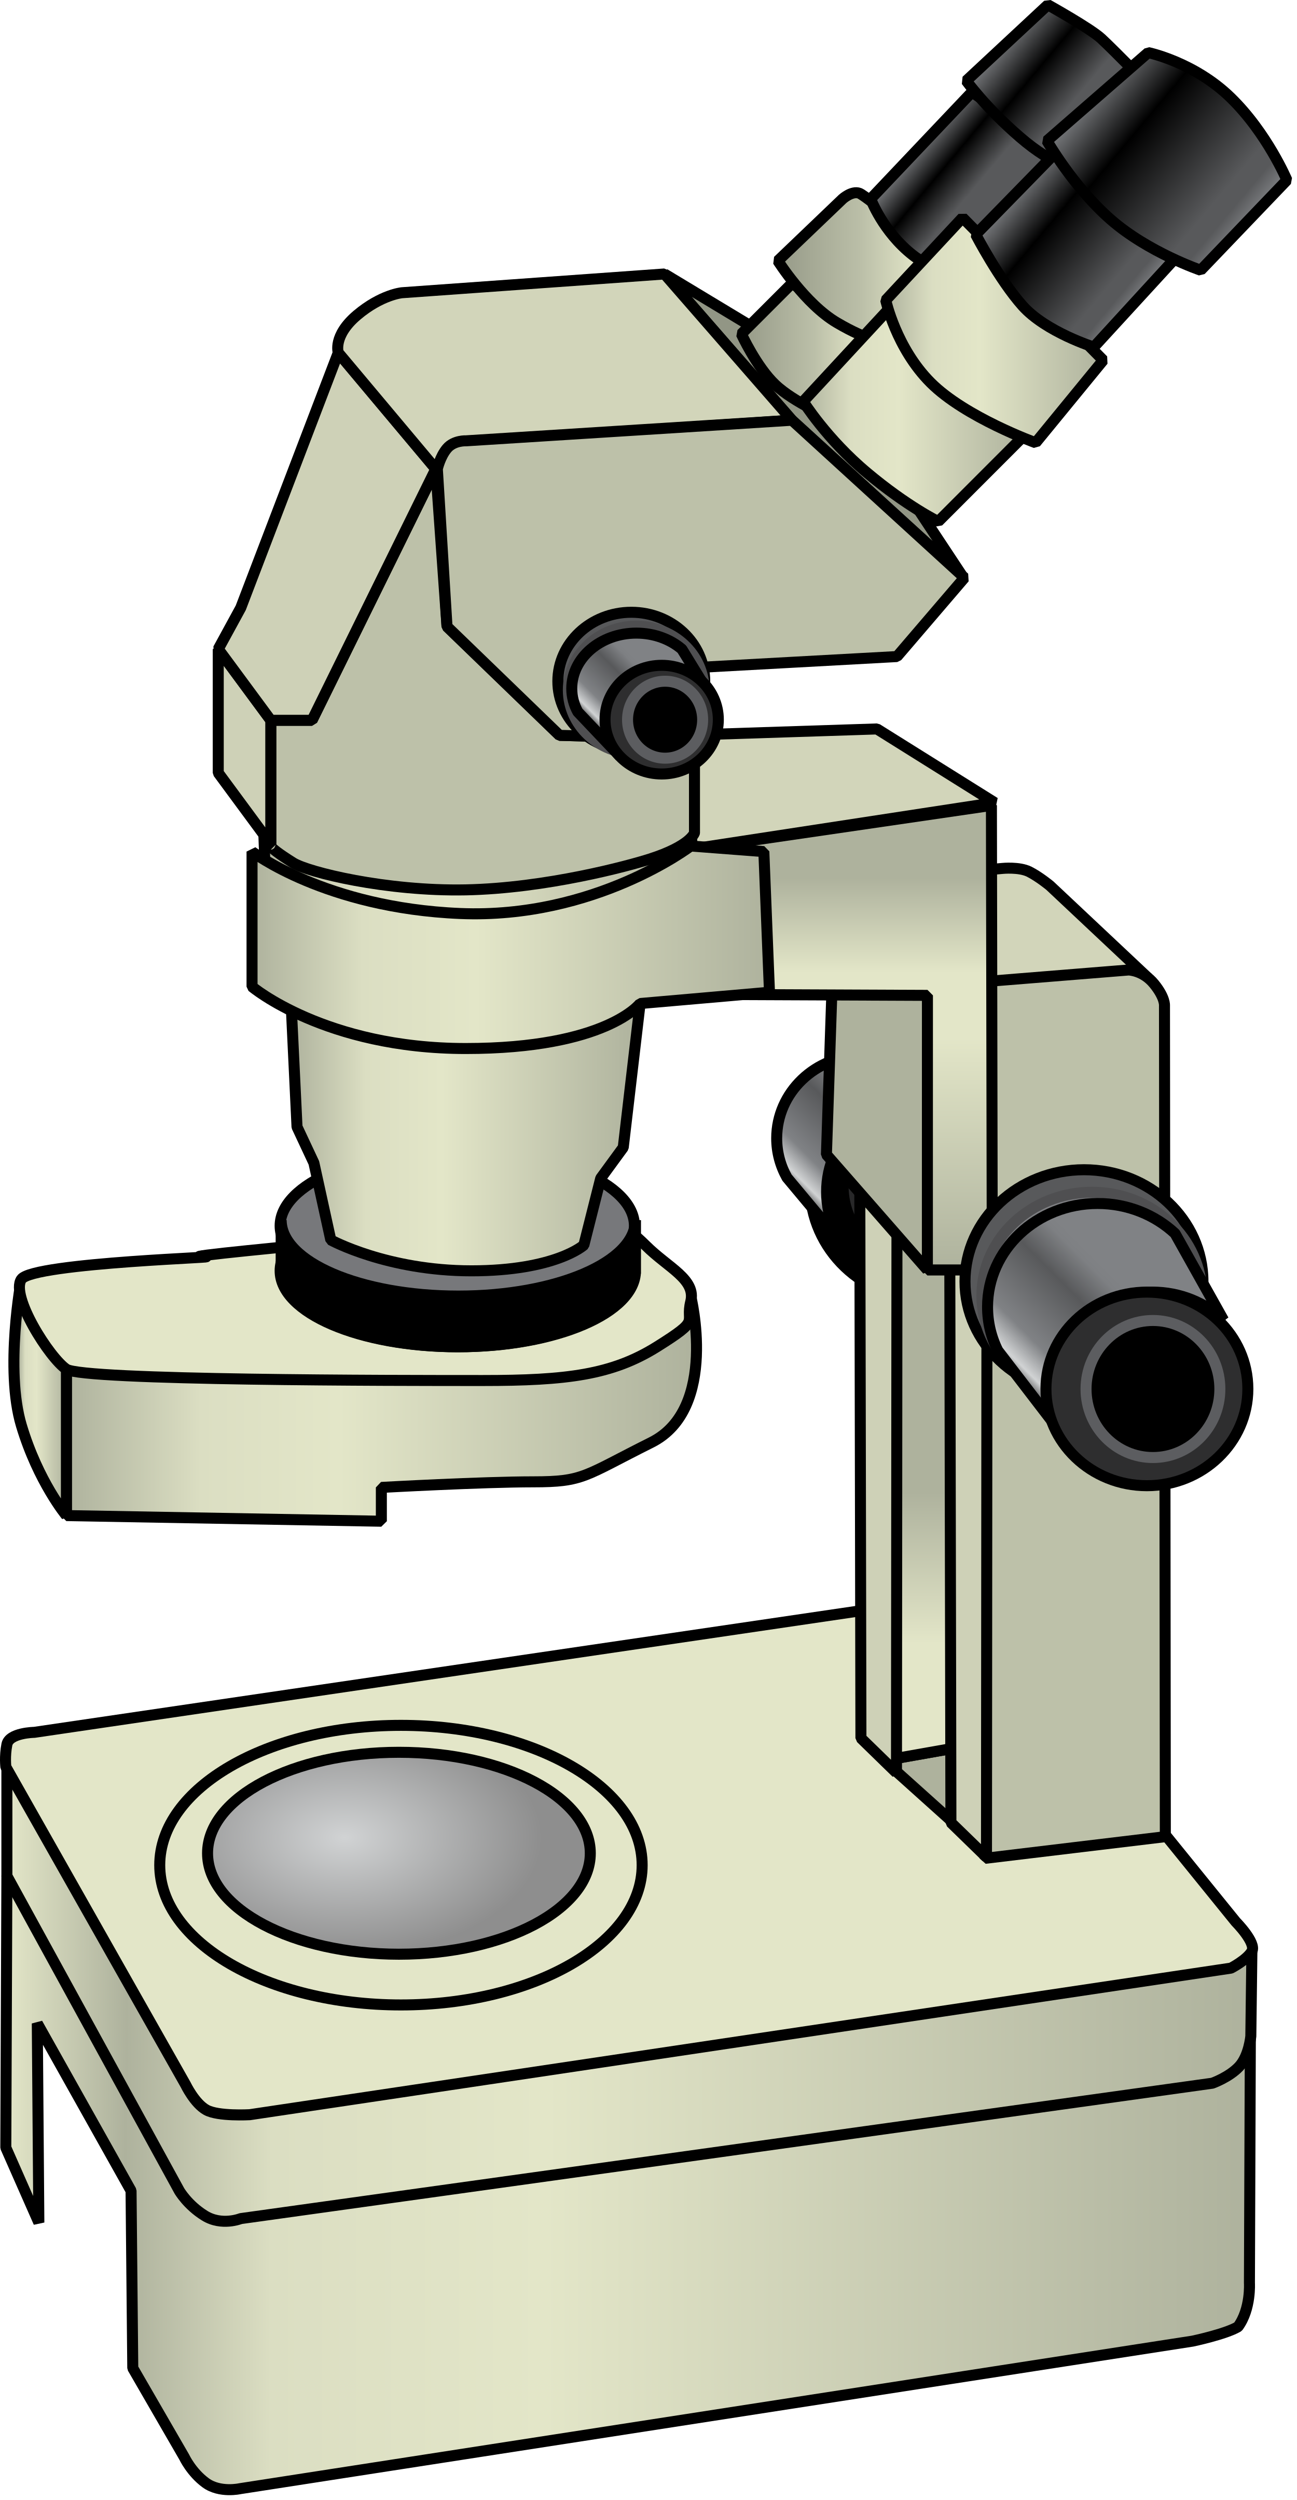 
        <svg xmlns:rdf="http://www.w3.org/1999/02/22-rdf-syntax-ns#" xmlns="http://www.w3.org/2000/svg" xmlns:cc="http://creativecommons.org/ns#" xmlns:xlink="http://www.w3.org/1999/xlink" xmlns:dc="http://purl.org/dc/elements/1.1/" x="0px" y="0px" width="260" height="501" viewBox="0 0 260 501" xml:space="preserve">
            <title>Compound microscope</title>
            <desc xmlns:ian_image_library="https://ian.umces.edu/media-library/">
                <ian_image_library:title>Compound microscope</ian_image_library:title>
                <ian_image_library:descr>Illustration of compound microscope</ian_image_library:descr>
                <ian_image_library:scene>
                    <ian_image_library:contains>science, scientific, research, experimental, test, equipment, laboratory, compound, microscope, microscopic, samples, magnify, magnification, enlarge, lens</ian_image_library:contains>
                    <ian_image_library:when>2003-01-01</ian_image_library:when>
                </ian_image_library:scene>
            </desc>
            
<defs>
</defs>
<linearGradient id="ian_symbols_7a34ba88c24ea02405e89a71d2ad14c9" gradientUnits="userSpaceOnUse" x1="1.165" y1="437.404" x2="250.644" y2="437.404">
	<stop  offset="0" style="stop-color:#E3E6C8"/>
	<stop  offset="0.096" style="stop-color:#AEB29D"/>
	<stop  offset="0.213" style="stop-color:#DBDEC2"/>
	<stop  offset="0.433" style="stop-color:#E3E6C8"/>
	<stop  offset="1" style="stop-color:#AEB29D"/>
</linearGradient>
<path fill="url(#ian_symbols_7a34ba88c24ea02405e89a71d2ad14c9)" stroke="#000000" stroke-width="2.207" stroke-linejoin="bevel" d="M1.38,375.907L1.165,430.35
	l6.624,15.024l-0.312-39.903l18.794,33.527l0.345,35.531l10.307,17.824c0,0,1.422,3.048,4.287,5.159s6.915,1.185,6.915,1.185
	l190.934-29.564c0,0,6.612-1.389,9.122-2.886c2.617-3.576,2.283-8.778,2.283-8.778l0.183-48.972l-210.74,34.367L1.38,375.907z"/>
<path fill="#282829" stroke="#000000" stroke-width="8.829" stroke-linejoin="bevel" d="M206.175,237.726
	c0,10.716-9.058,19.397-20.237,19.397s-20.237-8.681-20.237-19.397c0-10.706,9.058-19.386,20.237-19.386
	S206.175,227.02,206.175,237.726z"/>
<linearGradient id="ian_symbols_ebb62d5560e8327495338b1cf5f02314" gradientUnits="userSpaceOnUse" x1="159.852" y1="240.801" x2="186.441" y2="214.212">
	<stop  offset="0" style="stop-color:#000000"/>
	<stop  offset="0.096" style="stop-color:#D1D3D4"/>
	<stop  offset="0.213" style="stop-color:#808285"/>
	<stop  offset="0.489" style="stop-color:#58595B"/>
	<stop  offset="0.629" style="stop-color:#7E8083"/>
	<stop  offset="0.674" style="stop-color:#808285"/>
</linearGradient>
<path fill="url(#ian_symbols_ebb62d5560e8327495338b1cf5f02314)" stroke="#000000" stroke-width="2.207" stroke-linejoin="bevel" d="M192.863,220.633
	c-2.154-0.765-4.491-1.174-6.926-1.174c-11.18,0-20.237,8.681-20.237,19.397c0,5.353,2.262,10.199,5.924,13.71l-13.861-16.586
	c-1.313-2.348-2.067-5.03-2.067-7.884c0-9.187,7.765-16.619,17.351-16.619c4.513,0,8.616,1.637,11.707,4.352L192.863,220.633z"/>
<linearGradient id="ian_symbols_decafd43b55bf944b90d094fce33bf41" gradientUnits="userSpaceOnUse" x1="1.38" y1="399.037" x2="250.957" y2="399.037">
	<stop  offset="0" style="stop-color:#E3E6C8"/>
	<stop  offset="0.096" style="stop-color:#AEB29D"/>
	<stop  offset="0.213" style="stop-color:#DBDEC2"/>
	<stop  offset="0.433" style="stop-color:#E3E6C8"/>
	<stop  offset="1" style="stop-color:#AEB29D"/>
</linearGradient>
<path fill="url(#ian_symbols_decafd43b55bf944b90d094fce33bf41)" stroke="#000000" stroke-width="2.207" stroke-linejoin="bevel" d="M1.38,352.956v22.951l34.562,63.092
	c0,0,1.669,2.887,5.094,4.997c3.425,2.122,7.227,0.582,7.227,0.582l194.768-27.13c0,0,3.339-1.174,5.353-3.317
	c2.015-2.133,2.359-6.128,2.359-6.128l0.215-16.996L41.359,422.8L1.38,352.956z"/>
<path fill="#E3E6C8" stroke="#000000" stroke-width="2.207" stroke-linejoin="bevel" d="M6.884,347.14c0,0-5.051,0.064-5.504,2.444
	c-0.463,2.359-0.205,4.491-0.205,4.491l36.026,63.652c0,0,1.798,3.759,4.157,5.072c2.348,1.325,8.702,0.959,8.702,0.959
	l196.707-29.371c0,0,3.253-1.68,4.189-3.382c0.938-1.701-3.209-5.88-3.209-5.88l-53.173-65.591L6.884,347.14z"/>
<polygon fill="#AEB29D" stroke="#000000" stroke-width="2.207" stroke-linejoin="bevel" points="177.235,352.784 191.377,365.482 
	209.04,360.01 201.813,348.443 "/>
<path fill="#D2D5BA" stroke="#000000" stroke-width="2.207" stroke-linejoin="bevel" d="M200.973,174.02
	c0,0,3.328-0.334,5.32,0.646c1.982,0.991,4.18,2.811,4.18,2.811l19.752,18.557l-31.309,0.636l-15.897-21.045L200.973,174.02z"/>
<linearGradient id="ian_symbols_ac222c84c1140b74cdd309d5eeafa45b" gradientUnits="userSpaceOnUse" x1="193.138" y1="352.784" x2="193.138" y2="242.928">
	<stop  offset="0" style="stop-color:#E3E6C8"/>
	<stop  offset="0.096" style="stop-color:#E3E6C8"/>
	<stop  offset="0.213" style="stop-color:#E3E6C8"/>
	<stop  offset="0.489" style="stop-color:#AEB29D"/>
	<stop  offset="0.629" style="stop-color:#AEB29D"/>
	<stop  offset="1" style="stop-color:#AEB29D"/>
</linearGradient>
<polygon fill="url(#ian_symbols_ac222c84c1140b74cdd309d5eeafa45b)" stroke="#000000" stroke-width="2.207" stroke-linejoin="bevel" points="177.235,352.784 
	201.813,348.443 209.04,245.825 178.851,242.928 "/>
<path fill="#BDC1A9" stroke="#000000" stroke-width="2.207" stroke-linejoin="bevel" d="M197.462,372.385l36.145-4.341
	l-0.172-166.55c0,0,0.161-1.583-2.079-4.33c-2.24-2.757-5.116-2.79-5.116-2.79l-28.443,2.294L197.462,372.385z"/>
<polygon fill="#CED1B7" stroke="#000000" stroke-width="2.207" stroke-linejoin="bevel" points="179.713,355.25 179.81,242.26 
	172.356,236.11 172.583,348.303 "/>
<polygon fill="#CED1B7" stroke="#000000" stroke-width="2.207" stroke-linejoin="bevel" points="197.753,372.159 197.85,256.918 
	190.396,250.769 190.623,365.223 "/>
<path fill="none" stroke="#000000" stroke-width="2.207" stroke-linejoin="bevel" d="M32.021,373.753
	c0-15.478,21.637-28.014,48.348-28.014c26.71,0,48.358,12.536,48.358,28.014c0,15.466-21.648,28.013-48.358,28.013
	C53.658,401.766,32.021,389.219,32.021,373.753z"/>
<polygon fill="#AEB29D" stroke="#000000" stroke-width="2.207" stroke-linejoin="bevel" points="165.668,231.36 185.905,254.484 
	187.349,199.556 167.122,188 "/>
<linearGradient id="ian_symbols_596ab0389c7464d451d7b27c4c8af1b9" gradientUnits="userSpaceOnUse" x1="166.391" y1="254.484" x2="166.391" y2="161.398">
	<stop  offset="0" style="stop-color:#AEB29D"/>
	<stop  offset="0.5" style="stop-color:#E3E6C8"/>
	<stop  offset="0.579" style="stop-color:#E3E6C8"/>
	<stop  offset="0.64" style="stop-color:#E3E6C8"/>
	<stop  offset="0.843" style="stop-color:#AEB29D"/>
	<stop  offset="1" style="stop-color:#AEB29D"/>
</linearGradient>
<polygon fill="url(#ian_symbols_596ab0389c7464d451d7b27c4c8af1b9)" stroke="#000000" stroke-width="2.207" stroke-linejoin="bevel" points="185.905,254.484 
	198.916,254.484 198.743,161.397 135.318,170.649 133.864,199.244 185.916,199.459 "/>
<polygon fill="#D2D5BA" stroke="#000000" stroke-width="2.207" stroke-linejoin="bevel" points="199.411,160.848 175.792,146.071 
	130.978,147.525 135.318,170.649 "/>
<path fill="#58595B" stroke="#000000" stroke-width="2.207" stroke-linejoin="bevel" d="M241.146,256.799
	c0,12.375-10.673,22.413-23.834,22.413c-13.183,0-23.867-10.038-23.867-22.413c0-12.375,10.685-22.402,23.867-22.402
	C230.473,234.397,241.146,244.425,241.146,256.799z"/>
<path fill="#7D7E81" stroke="#4F4F51" stroke-width="2.207" stroke-linejoin="bevel" d="M240.941,259.622
	c0,11.438-9.877,20.711-22.058,20.711c-12.17,0-22.047-9.273-22.047-20.711c0-11.449,9.877-20.711,22.047-20.711
	C231.064,238.91,240.941,248.173,240.941,259.622z"/>
<linearGradient id="ian_symbols_39fd7aabb3302cb409726345e39e0343" gradientUnits="userSpaceOnUse" x1="202.868" y1="277.866" x2="234.554" y2="246.18">
	<stop  offset="0" style="stop-color:#000000"/>
	<stop  offset="0.096" style="stop-color:#D1D3D4"/>
	<stop  offset="0.213" style="stop-color:#808285"/>
	<stop  offset="0.489" style="stop-color:#58595B"/>
	<stop  offset="0.629" style="stop-color:#7E8083"/>
	<stop  offset="0.674" style="stop-color:#808285"/>
</linearGradient>
<path fill="url(#ian_symbols_39fd7aabb3302cb409726345e39e0343)" stroke="#000000" stroke-width="2.207" stroke-linejoin="bevel" d="M235.556,247.182
	c-3.984-3.715-9.478-6.021-15.541-6.021c-12.17,0-22.047,9.273-22.047,20.722c0,3.123,0.732,6.096,2.058,8.756l14.475,18.858
	c-2.337-3.155-3.705-7.021-3.705-11.179c0-10.717,9.069-19.397,20.227-19.397c5.568,0,10.608,2.144,14.26,5.622L235.556,247.182z"/>
<path fill="#2E2E2F" stroke="#000000" stroke-width="2.207" stroke-linejoin="bevel" d="M250.149,278.319
	c0,10.705-9.058,19.396-20.237,19.396c-11.179,0-20.237-8.691-20.237-19.396c0-10.717,9.059-19.397,20.237-19.397
	C241.092,258.921,250.149,267.602,250.149,278.319z"/>
<path stroke="#5C5D60" stroke-width="2.207" stroke-linejoin="bevel" d="M244.538,278.34c0,7.582-5.999,13.731-13.42,13.731
	c-7.409,0-13.408-6.149-13.408-13.731c0-7.583,5.999-13.732,13.408-13.732C238.539,264.608,244.538,270.757,244.538,278.34z"/>
<polygon fill="#929685" stroke="#000000" stroke-width="2.207" stroke-linejoin="bevel" points="133.207,54.902 165.905,74.622 
	192.776,115.215 158.765,84.208 "/>
<linearGradient id="ian_symbols_00497150ca2338c4b5a840a4a8907d99" gradientUnits="userSpaceOnUse" x1="148.619" y1="70.303" x2="179.056" y2="70.303">
	<stop  offset="0" style="stop-color:#E3E6C8"/>
	<stop  offset="0" style="stop-color:#969A88"/>
	<stop  offset="0.477" style="stop-color:#BBBFA8"/>
	<stop  offset="0.803" style="stop-color:#E3E6C8"/>
	<stop  offset="1" style="stop-color:#AEB29D"/>
</linearGradient>
<path fill="url(#ian_symbols_00497150ca2338c4b5a840a4a8907d99)" stroke="#000000" stroke-width="2.207" stroke-linejoin="bevel" d="M158.765,56.776l-10.146,10.146
	c0,0,3.005,6.581,6.764,10.146c3.748,3.576,11.266,6.764,11.266,6.764l12.407-13.527L158.765,56.776z"/>
<linearGradient id="ian_symbols_04adf2513b950f74b9bc4316a4583a0a" gradientUnits="userSpaceOnUse" x1="155.942" y1="53.615" x2="190.902" y2="53.615">
	<stop  offset="0" style="stop-color:#E3E6C8"/>
	<stop  offset="0" style="stop-color:#969A88"/>
	<stop  offset="0.477" style="stop-color:#BBBFA8"/>
	<stop  offset="0.803" style="stop-color:#E3E6C8"/>
	<stop  offset="1" style="stop-color:#AEB29D"/>
</linearGradient>
<path fill="url(#ian_symbols_04adf2513b950f74b9bc4316a4583a0a)" stroke="#000000" stroke-width="2.207" stroke-linejoin="bevel" d="M155.942,52.263
	c0,0,5.45,8.648,11.837,12.407s9.585,3.942,9.585,3.942l13.538-15.218c0,0-17.103-14.098-18.61-14.658
	c-1.508-0.571-3.382,1.12-3.382,1.12L155.942,52.263z"/>
<linearGradient id="ian_symbols_a80f6d4550fa7fa4f93811b7d9aa904c" gradientUnits="userSpaceOnUse" x1="183.626" y1="29.03" x2="202.292" y2="44.693">
	<stop  offset="0" style="stop-color:#7E8083"/>
	<stop  offset="0.298" style="stop-color:#000000"/>
	<stop  offset="0.596" style="stop-color:#58595B"/>
	<stop  offset="0.888" style="stop-color:#58595B"/>
	<stop  offset="1" style="stop-color:#808285"/>
</linearGradient>
<path fill="url(#ian_symbols_a80f6d4550fa7fa4f93811b7d9aa904c)" stroke="#000000" stroke-width="2.207" stroke-linejoin="bevel" d="M194.845,18.445l-20.302,21.411
	c0,0,2.444,6.581,8.454,11.276c6.021,4.707,9.025,0.571,9.025,0.571l21.422-20.302L194.845,18.445z"/>
<linearGradient id="ian_symbols_7ad4d64f4bb02c04a14f173b498b1aaf" gradientUnits="userSpaceOnUse" x1="200.822" y1="7.711" x2="225.315" y2="28.263">
	<stop  offset="0" style="stop-color:#7E8083"/>
	<stop  offset="0.298" style="stop-color:#000000"/>
	<stop  offset="0.596" style="stop-color:#58595B"/>
	<stop  offset="0.888" style="stop-color:#58595B"/>
	<stop  offset="1" style="stop-color:#808285"/>
</linearGradient>
<path fill="url(#ian_symbols_7ad4d64f4bb02c04a14f173b498b1aaf)" stroke="#000000" stroke-width="2.207" stroke-linejoin="bevel" d="M210.063,0.965l-16.349,15.218
	c0,0,3.748,5.256,10.716,11.276c6.947,6.01,11.837,6.764,11.837,6.764l16.349-14.658c0,0-9.585-9.769-11.847-11.836
	C218.518,5.661,210.063,0.965,210.063,0.965z"/>
<linearGradient id="ian_symbols_ebb5897b246db5c4c1fe0fa21e9b616a" gradientUnits="userSpaceOnUse" x1="13.313" y1="282.277" x2="139.63" y2="282.277">
	<stop  offset="0" style="stop-color:#E3E6C8"/>
	<stop  offset="0" style="stop-color:#AEB29D"/>
	<stop  offset="0.213" style="stop-color:#DBDEC2"/>
	<stop  offset="0.433" style="stop-color:#E3E6C8"/>
	<stop  offset="1" style="stop-color:#AEB29D"/>
</linearGradient>
<path fill="url(#ian_symbols_ebb5897b246db5c4c1fe0fa21e9b616a)" stroke="#000000" stroke-width="2.207" stroke-linejoin="bevel" d="M13.313,274.376v29.327
	l63.135,1.131v-6.774c0,0,20.302-1.12,30.447-1.12s10.146-1.131,23.673-7.895c13.538-6.764,7.895-29.327,7.895-29.327
	L13.313,274.376z"/>
<linearGradient id="ian_symbols_b417b50769e945c4154d251d5a357c60" gradientUnits="userSpaceOnUse" x1="2.785" y1="280.025" x2="13.313" y2="280.025">
	<stop  offset="0" style="stop-color:#E3E6C8"/>
	<stop  offset="0.096" style="stop-color:#AEB29D"/>
	<stop  offset="0.213" style="stop-color:#DBDEC2"/>
	<stop  offset="0.433" style="stop-color:#E3E6C8"/>
	<stop  offset="1" style="stop-color:#AEB29D"/>
</linearGradient>
<path fill="url(#ian_symbols_b417b50769e945c4154d251d5a357c60)" stroke="#000000" stroke-width="2.207" stroke-linejoin="bevel" d="M13.313,303.704v-29.327
	l-9.025-18.029c0,0-3.382,18.029,0,29.306C7.67,296.94,13.313,303.704,13.313,303.704z"/>
<path fill="#E3E6C8" stroke="#000000" stroke-width="2.207" stroke-linejoin="bevel" d="M13.313,274.376
	c3.382,2.262,66.517,2.262,83.437,2.262c16.909,0,25.935-1.131,34.949-6.764c9.015-5.644,5.644-4.513,6.764-9.025
	c1.12-4.502-4.502-6.764-9.015-11.266c-4.513-4.513-7.895-5.644-7.895-5.644s-89.069,7.895-81.175,7.895
	c7.884,0-33.829,1.131-36.091,4.513C2.037,259.718,9.932,272.125,13.313,274.376z"/>
<path fill="none" stroke="#000000" stroke-width="2.207" stroke-linejoin="bevel" d="M127.176,254.657
	c0,8.4-15.886,15.218-35.499,15.218c-19.613,0-35.52-6.817-35.52-15.218c0-8.412,15.907-15.229,35.52-15.229
	C111.29,239.427,127.176,246.245,127.176,254.657z"/>
<path fill="#77787B" stroke="#000000" stroke-width="2.207" stroke-linejoin="bevel" d="M127.176,245.631
	c0,8.412-15.886,15.218-35.499,15.218c-19.613,0-35.52-6.807-35.52-15.218c0-8.4,15.907-15.218,35.52-15.218
	C111.29,230.413,127.176,237.23,127.176,245.631z"/>
<linearGradient id="ian_symbols_66b09e150994b5f48d2c3ead972ed61f" gradientUnits="userSpaceOnUse" x1="58.408" y1="227.876" x2="128.317" y2="227.876">
	<stop  offset="0" style="stop-color:#E3E6C8"/>
	<stop  offset="0" style="stop-color:#AEB29D"/>
	<stop  offset="0.213" style="stop-color:#DBDEC2"/>
	<stop  offset="0.433" style="stop-color:#E3E6C8"/>
	<stop  offset="1" style="stop-color:#AEB29D"/>
</linearGradient>
<path fill="url(#ian_symbols_66b09e150994b5f48d2c3ead972ed61f)" stroke="#000000" stroke-width="2.207" stroke-linejoin="bevel" d="M66.313,248.474
	c0,0,11.266,6.183,28.186,6.183c16.909,0,22.542-5.159,22.542-5.159l3.382-13.387l4.513-6.171l3.382-28.843l-69.909,1.034
	l1.131,23.684l3.382,7.216L66.313,248.474z"/>
<linearGradient id="ian_symbols_47ce42f34ea64c541de12e2b7b16bfe3" gradientUnits="userSpaceOnUse" x1="52.775" y1="174.036" x2="139.217" y2="174.036">
	<stop  offset="0" style="stop-color:#E3E6C8"/>
	<stop  offset="0" style="stop-color:#AEB29D"/>
	<stop  offset="0.213" style="stop-color:#DBDEC2"/>
	<stop  offset="0.433" style="stop-color:#E3E6C8"/>
	<stop  offset="1" style="stop-color:#AEB29D"/>
</linearGradient>
<polygon fill="url(#ian_symbols_47ce42f34ea64c541de12e2b7b16bfe3)" stroke="#000000" stroke-width="2.207" stroke-linejoin="bevel" points="52.775,163.885 
	53.529,184.93 139.217,182.679 138.463,163.142 "/>
<linearGradient id="ian_symbols_9579ade95b38af14c543a4e56776df4d" gradientUnits="userSpaceOnUse" x1="50.524" y1="189.82" x2="154.252" y2="189.82">
	<stop  offset="0" style="stop-color:#E3E6C8"/>
	<stop  offset="0" style="stop-color:#AEB29D"/>
	<stop  offset="0.213" style="stop-color:#DBDEC2"/>
	<stop  offset="0.433" style="stop-color:#E3E6C8"/>
	<stop  offset="1" style="stop-color:#AEB29D"/>
</linearGradient>
<path fill="url(#ian_symbols_9579ade95b38af14c543a4e56776df4d)" stroke="#000000" stroke-width="2.207" stroke-linejoin="bevel" d="M50.524,197.714
	c0,0,14.658,12.396,42.844,12.396s34.949-9.015,34.949-9.015l25.935-2.262l-1.131-28.186l-14.658-1.12
	c0,0-19.16,14.658-46.226,13.527c-27.055-1.131-41.713-12.407-41.713-12.407V197.714z"/>
<path stroke="#000000" stroke-width="2.207" stroke-linejoin="bevel" d="M127.391,244.5c0,8.412-15.897,15.218-35.509,15.218
	s-35.52-6.807-35.52-15.218v1.519v8.928v-0.29c0,8.4,15.908,15.218,35.52,15.218s35.509-6.817,35.509-15.218v0.57v-8.917V244.5z"/>
<path fill="#BDC1A9" stroke="#000000" stroke-width="2.207" stroke-linejoin="bevel" d="M54.283,169.152c0,0-1.508,0,4.502,3.759
	c2.994,1.863,18.611,5.719,34.572,5.407c16.166-0.323,32.688-4.836,36.845-6.161c8.261-2.628,9.015-5.267,9.015-5.267v-18.794
	l-27.055-0.743l-22.553-21.799l-2.251-31.578l-24.804,50.361h-8.271V169.152z"/>
<polygon fill="#CED1B7" stroke="#000000" stroke-width="2.207" stroke-linejoin="bevel" points="43.75,130.067 54.283,144.337 
	54.283,169.152 43.75,154.871 "/>
<polygon fill="#CED1B7" stroke="#000000" stroke-width="2.207" stroke-linejoin="bevel" points="43.75,130.067 48.263,121.795 
	67.811,70.68 87.358,93.976 62.555,144.337 54.283,144.337 "/>
<path fill="#D2D5BA" stroke="#000000" stroke-width="2.207" stroke-linejoin="bevel" d="M67.811,70.68c0,0-1.131-3.382,3.748-7.518
	c4.89-4.136,9.025-4.502,9.025-4.502l52.623-3.759l25.558,29.306l-56.382,3.759l-9.015,2.251l-6.01,3.759L67.811,70.68z"/>
<path fill="#BDC1A9" stroke="#000000" stroke-width="2.207" stroke-linejoin="bevel" d="M193.337,115.775l-34.572-31.567
	l-65.321,4.125c0,0-2.434-0.129-3.834,1.519c-1.4,1.648-1.939,4.114-1.939,4.114l1.939,31.589l22.553,21.799l27.055,0.743
	l-0.754-14.271l41.347-2.262L193.337,115.775z"/>
<linearGradient id="ian_symbols_2eb3b8127e416f146d5c5f664315a435" gradientUnits="userSpaceOnUse" x1="161.016" y1="82.334" x2="205.367" y2="82.334">
	<stop  offset="0" style="stop-color:#E3E6C8"/>
	<stop  offset="0" style="stop-color:#AEB29D"/>
	<stop  offset="0.213" style="stop-color:#DBDEC2"/>
	<stop  offset="0.433" style="stop-color:#E3E6C8"/>
	<stop  offset="1" style="stop-color:#AEB29D"/>
</linearGradient>
<path fill="url(#ian_symbols_2eb3b8127e416f146d5c5f664315a435)" stroke="#000000" stroke-width="2.207" stroke-linejoin="bevel" d="M161.016,80.449
	c0,0,4.695,7.518,12.784,14.281c8.066,6.774,14.281,9.779,14.281,9.779l17.286-17.297L179.81,60.158L161.016,80.449z"/>
<linearGradient id="ian_symbols_9c9f039bc3222994598d40da07365a87" gradientUnits="userSpaceOnUse" x1="177.559" y1="66.168" x2="221.156" y2="66.168">
	<stop  offset="0" style="stop-color:#E3E6C8"/>
	<stop  offset="0" style="stop-color:#AEB29D"/>
	<stop  offset="0.213" style="stop-color:#DBDEC2"/>
	<stop  offset="0.433" style="stop-color:#E3E6C8"/>
	<stop  offset="1" style="stop-color:#AEB29D"/>
</linearGradient>
<path fill="url(#ian_symbols_9c9f039bc3222994598d40da07365a87)" stroke="#000000" stroke-width="2.207" stroke-linejoin="bevel" d="M192.96,43.615l-15.401,16.543
	c0,0,2.057,9.585,9.015,16.532c6.957,6.958,21.034,12.03,21.034,12.03l13.549-16.532L192.96,43.615z"/>
<linearGradient id="ian_symbols_9f1380d5f5391d94690949bcebfc43f5" gradientUnits="userSpaceOnUse" x1="201.374" y1="40.114" x2="227.196" y2="61.781">
	<stop  offset="0" style="stop-color:#7E8083"/>
	<stop  offset="0.298" style="stop-color:#000000"/>
	<stop  offset="0.803" style="stop-color:#58595B"/>
	<stop  offset="0.888" style="stop-color:#58595B"/>
	<stop  offset="1" style="stop-color:#808285"/>
</linearGradient>
<path fill="url(#ian_symbols_9f1380d5f5391d94690949bcebfc43f5)" stroke="#000000" stroke-width="2.207" stroke-linejoin="bevel" d="M211.754,30.464l-16.155,16.532
	c0,0,4.695,9.025,9.392,14.292c4.695,5.256,14.281,8.261,14.281,8.261l16.543-18.04L211.754,30.464z"/>
<linearGradient id="ian_symbols_0d9ad08512bee3f409e637c2cefdfecc" gradientUnits="userSpaceOnUse" x1="218.395" y1="18.064" x2="250.504" y2="45.006">
	<stop  offset="0" style="stop-color:#7E8083"/>
	<stop  offset="0.298" style="stop-color:#000000"/>
	<stop  offset="0.803" style="stop-color:#58595B"/>
	<stop  offset="0.888" style="stop-color:#58595B"/>
	<stop  offset="1" style="stop-color:#808285"/>
</linearGradient>
<path fill="url(#ian_symbols_0d9ad08512bee3f409e637c2cefdfecc)" stroke="#000000" stroke-width="2.207" stroke-linejoin="bevel" d="M230.171,10.54
	c0,0,9.208,1.885,16.532,9.025c7.334,7.141,11.276,16.532,11.276,16.532l-17.286,18.051c0,0-10.522-3.576-18.04-10.156
	c-7.518-6.57-12.773-15.778-12.773-15.778L230.171,10.54z"/>
<path fill="#58595B" stroke="#000000" stroke-width="2.207" stroke-linejoin="bevel" d="M141.273,136.519
	c0,7.636-6.591,13.829-14.712,13.829c-8.131,0-14.733-6.193-14.733-13.829c0-7.636,6.602-13.829,14.733-13.829
	C134.683,122.689,141.273,128.882,141.273,136.519z"/>
<path fill="#7D7E81" stroke="#4F4F51" stroke-width="2.207" stroke-linejoin="bevel" d="M141.145,138.263
	c0,7.054-6.096,12.773-13.613,12.773s-13.603-5.719-13.603-12.773c0-7.065,6.085-12.784,13.603-12.784
	S141.145,131.198,141.145,138.263z"/>
<linearGradient id="ian_symbols_ba3a8d99a66e1ea4bdacb27dac976e92" gradientUnits="userSpaceOnUse" x1="118.928" y1="146.214" x2="135.875" y2="129.267">
	<stop  offset="0" style="stop-color:#000000"/>
	<stop  offset="0.096" style="stop-color:#D1D3D4"/>
	<stop  offset="0.213" style="stop-color:#808285"/>
	<stop  offset="0.489" style="stop-color:#58595B"/>
	<stop  offset="0.629" style="stop-color:#7E8083"/>
	<stop  offset="0.674" style="stop-color:#808285"/>
</linearGradient>
<path fill="url(#ian_symbols_ba3a8d99a66e1ea4bdacb27dac976e92)" stroke="#000000" stroke-width="2.207" stroke-linejoin="bevel" d="M136.696,130.088
	c-2.337-1.992-5.558-3.22-9.133-3.22c-7.151,0-12.946,4.965-12.946,11.093c0,1.669,0.431,3.264,1.217,4.696l8.498,8.961
	c-1.368-1.691-2.176-2.628-2.176-4.857c0-5.729,5.32-10.382,11.89-10.382c3.264,0,6.215,1.152,8.368,3.016L136.696,130.088z"/>
<path fill="#2E2E2F" stroke="#000000" stroke-width="2.207" stroke-linejoin="bevel" d="M143.999,144.208
	c0,6.01-5.084,10.889-11.353,10.889c-6.279,0-11.362-4.879-11.362-10.889c0-6.021,5.083-10.888,11.362-10.888
	C138.915,133.32,143.999,138.188,143.999,144.208z"/>
<path stroke="#5C5D60" stroke-width="2.207" stroke-linejoin="bevel" d="M140.854,144.219c0,4.265-3.371,7.711-7.528,7.711
	s-7.528-3.447-7.528-7.711c0-4.254,3.371-7.712,7.528-7.712S140.854,139.965,140.854,144.219z"/>
<radialGradient id="ian_symbols_afc06209c0e8cdd471337756c89d3e51" cx="69.081" cy="368.168" r="39.557" gradientTransform="matrix(1 0 0 0.6 0 147.332)" gradientUnits="userSpaceOnUse">
	<stop  offset="0" style="stop-color:#D1D3D4"/>
	<stop  offset="1" style="stop-color:#8E8E8E"/>
</radialGradient>
<path fill="url(#ian_symbols_afc06209c0e8cdd471337756c89d3e51)" stroke="#000000" stroke-width="2.207" stroke-linejoin="bevel" d="M41.606,371.373
	c0-11.18,17.179-20.237,38.364-20.237c21.185,0,38.363,9.058,38.363,20.237c0,11.169-17.179,20.227-38.363,20.227
	C58.785,391.599,41.606,382.542,41.606,371.373z"/>
</svg>
